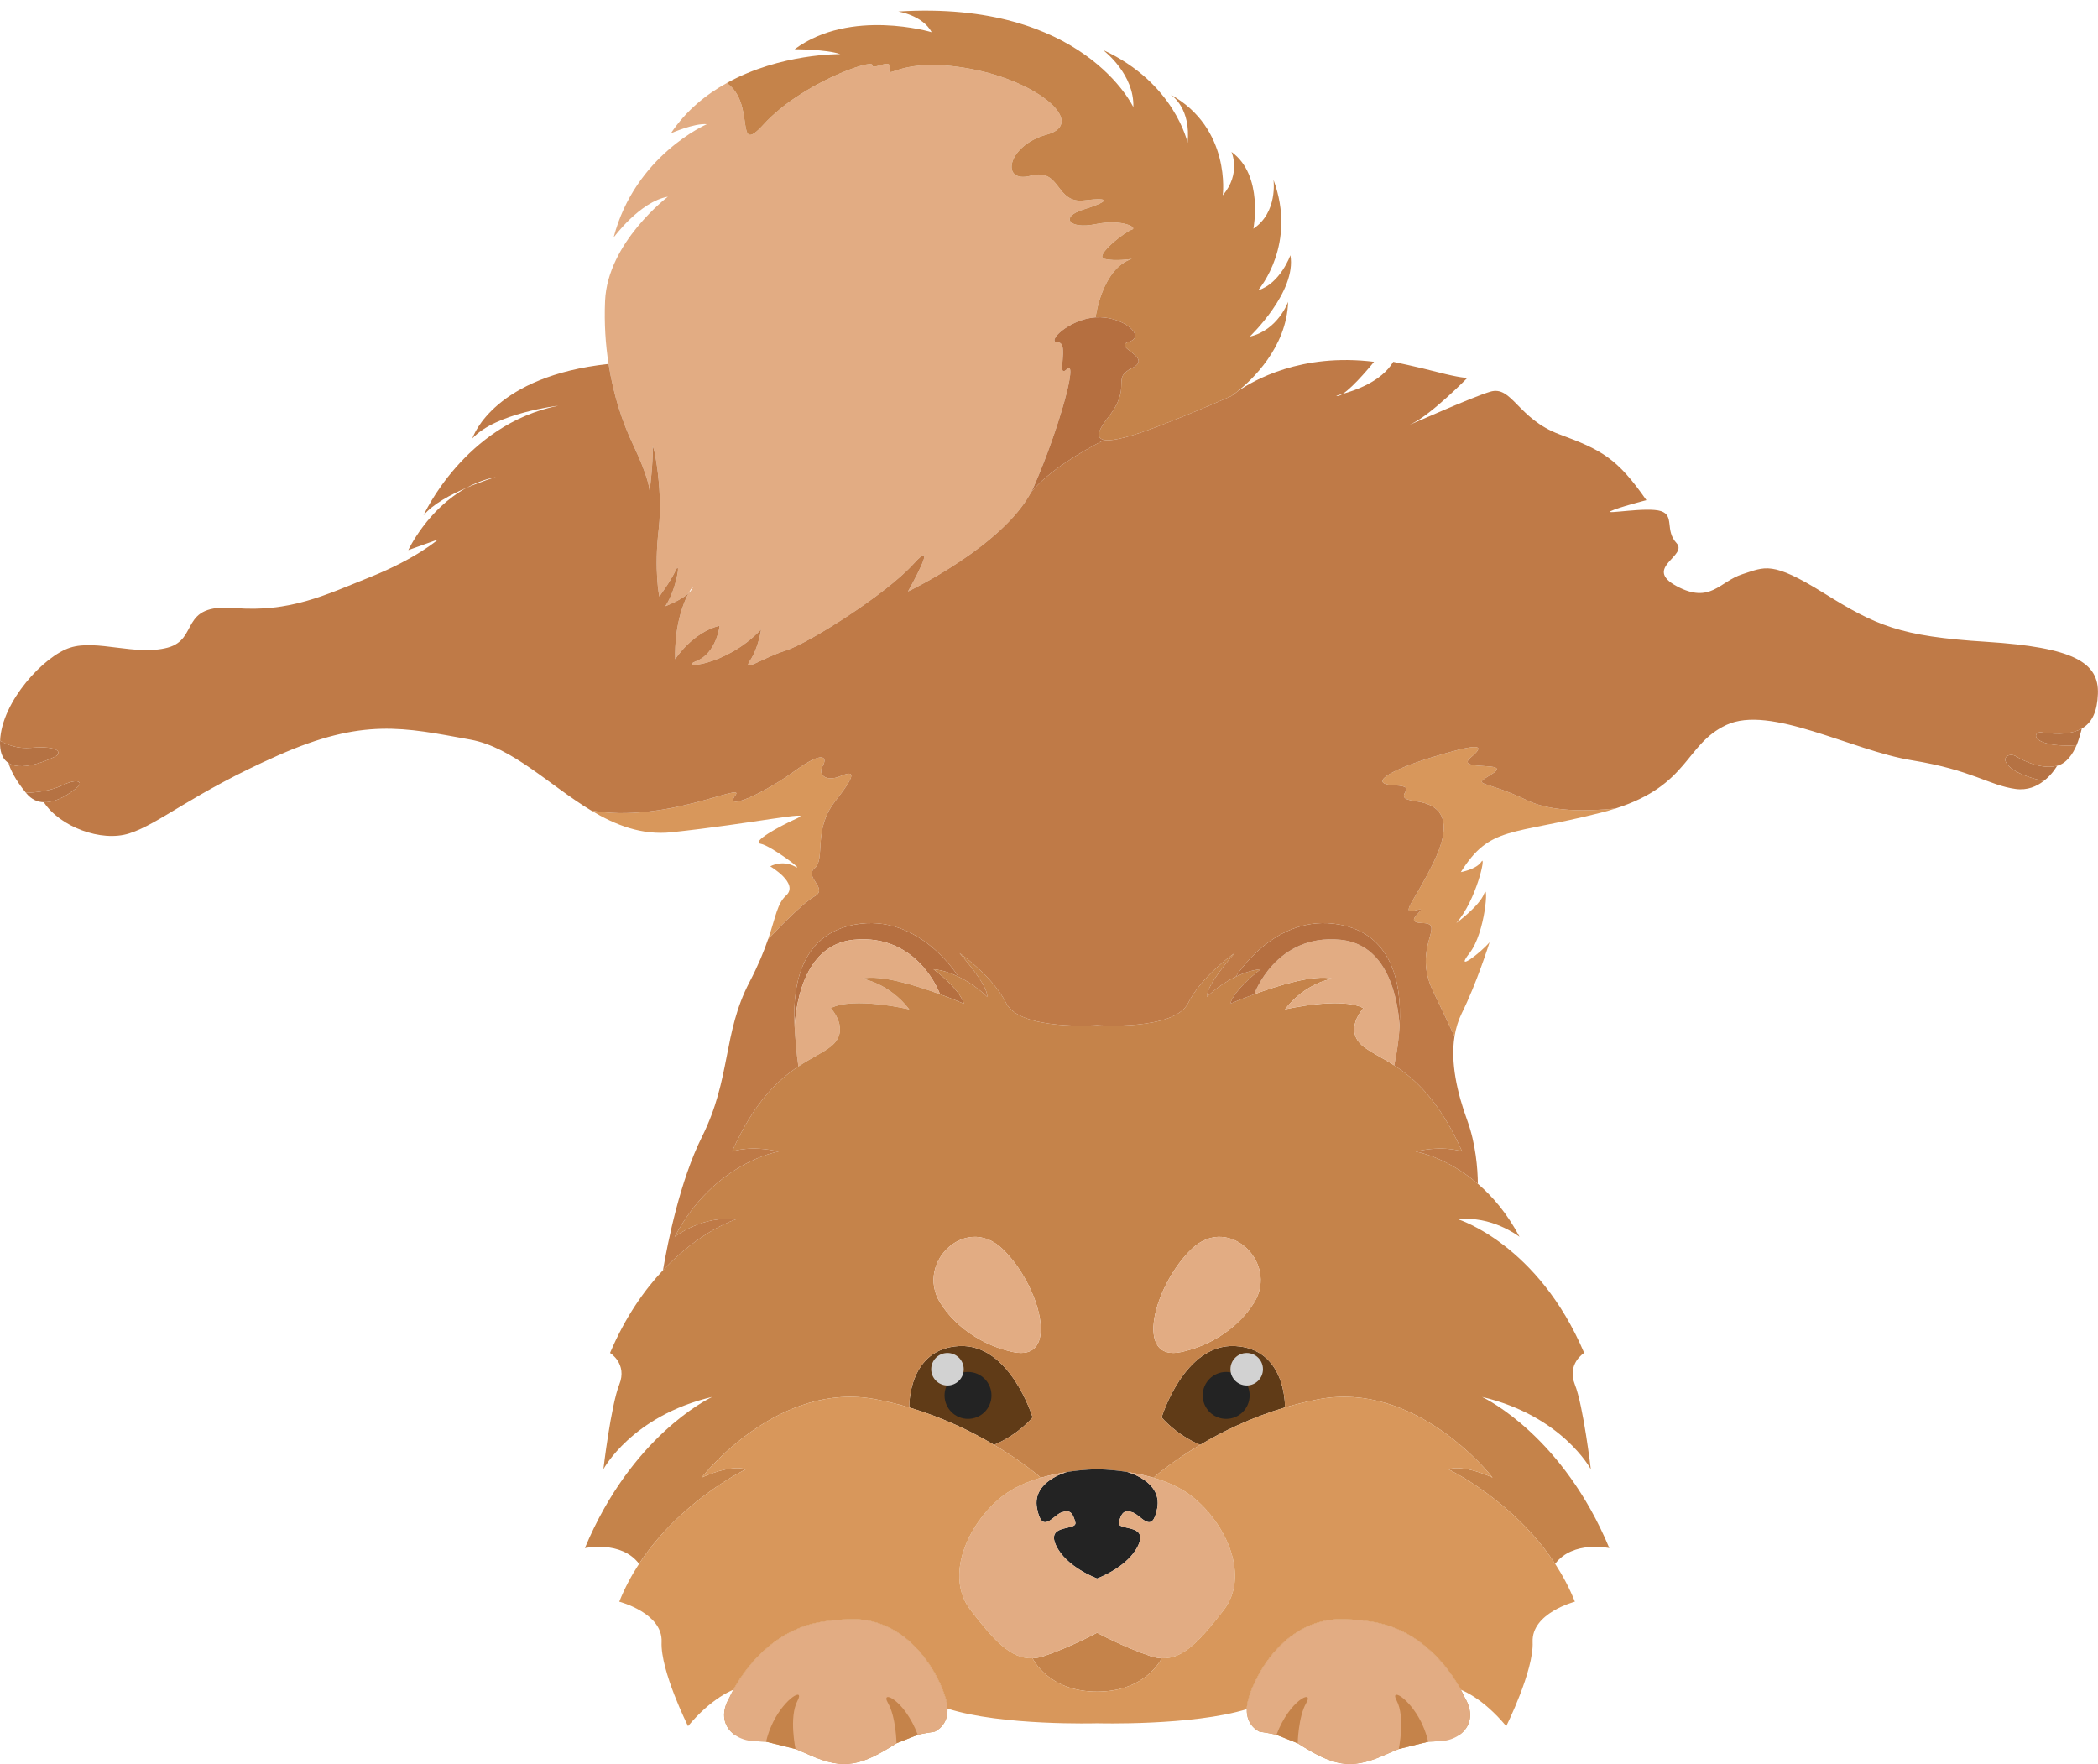 <?xml version="1.0" encoding="UTF-8"?><svg xmlns="http://www.w3.org/2000/svg" xmlns:xlink="http://www.w3.org/1999/xlink" height="630.3" preserveAspectRatio="xMidYMid meet" version="1.0" viewBox="-0.0 -3.8 749.6 630.3" width="749.6" zoomAndPan="magnify"><defs><clipPath id="a"><path d="M 258 574 L 339 574 L 339 626.461 L 258 626.461 Z M 258 574"/></clipPath><clipPath id="b"><path d="M 445 574 L 526 574 L 526 626.461 L 445 626.461 Z M 445 574"/></clipPath><clipPath id="c"><path d="M 445 574 L 526 574 L 526 626.461 L 445 626.461 Z M 445 574"/></clipPath><clipPath id="d"><path d="M 258 574 L 339 574 L 339 626.461 L 258 626.461 Z M 258 574"/></clipPath><clipPath id="e"><path d="M 0 124 L 749.578 124 L 749.578 451 L 0 451 Z M 0 124"/></clipPath></defs><g><g id="change1_1"><path d="M 368.934 502.605 C 368.934 502.605 364.051 508.691 355.168 512.43 C 347.383 507.777 337.09 502.734 324.992 499.105 C 324.914 498.66 324.891 498.398 324.891 498.398 C 324.891 498.398 324.602 478.023 342.73 477.133 C 360.887 476.219 368.934 502.605 368.934 502.605" fill="#603b17"/></g><g clip-path="url(#a)" id="change2_2"><path d="M 338.527 606.656 C 338.812 612.535 334.555 614.625 333.953 614.91 C 333.93 614.91 333.93 614.91 333.93 614.91 C 331.996 615.227 329.934 615.539 327.922 616.035 L 320.473 618.988 C 320.422 619.016 320.371 619.039 320.316 619.066 C 307.883 626.953 301.77 628.758 289.543 623.375 C 287.453 622.461 285.73 621.703 284.238 621.105 L 284.215 621.105 L 273.766 618.492 L 273.715 618.492 C 272.98 618.465 272.195 618.441 271.309 618.387 C 272.902 615.461 274.523 613.66 275.723 612.586 C 276.926 611.492 277.734 611.152 277.734 611.152 C 277.238 611.23 276.77 611.309 276.273 611.387 C 271.203 612.301 266.527 614.102 262.586 616.113 C 258.797 613.449 257.098 608.59 260.73 602.531 C 260.73 602.531 261.148 601.535 262.035 599.918 C 265.43 593.676 275.695 578.105 294.586 575.52 C 299.105 574.863 303.152 574.656 306.812 574.785 C 325.699 576.117 335.703 594.77 338.031 603.574 C 338.266 604.488 338.422 605.324 338.5 606.109 C 338.5 606.289 338.527 606.473 338.527 606.656" fill="#cb8f50"/></g><g clip-path="url(#b)" id="change2_1"><path d="M 521.395 616.09 C 517.449 614.102 512.801 612.301 507.73 611.387 C 507.234 611.309 506.766 611.23 506.27 611.152 C 506.27 611.152 507.078 611.492 508.281 612.586 C 509.48 613.66 511.074 615.461 512.668 618.387 C 511.781 618.441 510.996 618.465 510.266 618.492 L 510.215 618.52 L 499.762 621.105 C 498.273 621.703 496.523 622.438 494.434 623.375 C 482.207 628.758 476.098 626.953 463.66 619.066 C 463.609 619.039 463.555 619.016 463.504 618.988 L 456.059 616.035 C 454.047 615.539 451.984 615.227 450.051 614.91 C 450.051 614.91 450.051 614.91 450.023 614.91 C 449.422 614.625 445.297 612.586 445.477 606.867 C 445.477 606.633 445.477 606.367 445.504 606.109 C 445.555 605.324 445.715 604.488 445.949 603.574 C 448.301 594.77 458.277 576.117 477.168 574.785 C 480.824 574.656 484.871 574.863 489.391 575.52 C 508.281 578.105 518.52 593.621 521.945 599.891 L 521.945 599.918 C 522.832 601.535 523.25 602.531 523.25 602.531 C 526.906 608.59 525.184 613.449 521.395 616.09" fill="#cb8f50"/></g><g id="change3_1"><path d="M 344.457 354.848 C 344.457 354.848 340.902 353.281 335.863 351.449 C 335.863 351.449 328.18 329.715 305.062 331.965 C 288.211 333.609 284.605 352.629 283.902 362.84 C 282.961 346.227 287.375 329.848 305.375 326.555 C 328.496 322.27 342.445 345.184 342.445 345.184 C 339.805 343.875 336.777 342.828 333.535 342.492 C 333.535 342.492 342.652 349.23 344.457 354.848" fill="#b56f40"/></g><g id="change4_3"><path d="M 324.891 356.859 C 324.891 356.859 304.902 352.156 296.832 356.414 C 296.832 356.414 304.227 364.277 296.832 370.129 C 293.934 372.402 289.883 374.18 285.258 377.234 C 284.578 372.664 284.109 366.602 283.902 362.84 C 284.605 352.629 288.211 333.609 305.062 331.965 C 328.18 329.715 335.863 351.449 335.863 351.449 C 327.293 348.289 314.465 344.32 307.91 345.859 C 307.91 345.859 317.469 347.219 324.891 356.859" fill="#e2ac83"/></g><g id="change1_2"><path d="M 459.09 498.398 C 459.09 498.398 459.062 498.66 458.984 499.105 C 446.891 502.711 436.598 507.777 428.812 512.43 C 419.953 508.691 415.043 502.605 415.043 502.605 C 415.043 502.605 423.09 476.219 441.246 477.133 C 459.375 478.023 459.09 498.398 459.09 498.398" fill="#603b17"/></g><g id="change5_1"><path d="M 447.098 463.055 C 447.098 463.055 439.602 475.332 422.254 479.223 C 404.855 483.117 412.352 455.27 425.832 442.391 C 439.312 429.512 458.148 448.477 447.098 463.055 Z M 361.75 479.223 C 344.352 475.332 336.883 463.055 336.883 463.055 C 325.828 448.477 344.664 429.512 358.145 442.391 C 371.625 455.27 379.121 483.117 361.75 479.223 Z M 529.547 495.316 C 558.23 502.082 568.391 521.152 568.391 521.152 C 568.391 521.152 565.699 498.398 562.695 490.902 C 559.719 483.43 566.016 479.59 566.016 479.59 C 549.531 440.742 521.082 431.887 521.082 431.887 C 532.707 430.449 542.371 437.688 542.922 438.105 C 538.508 429.719 533.203 423.605 528.031 419.164 C 516.664 409.395 505.801 407.645 505.801 407.645 C 515.57 405.344 521.891 407.461 522.414 407.617 C 514.289 389.383 505.461 381.574 498.145 376.871 C 493.781 374.023 489.941 372.324 487.145 370.129 C 479.754 364.277 487.145 356.414 487.145 356.414 C 479.074 352.156 459.09 356.859 459.09 356.859 C 466.48 347.219 476.098 345.859 476.098 345.859 C 469.512 344.32 456.688 348.289 448.117 351.449 C 443.102 353.281 439.523 354.848 439.523 354.848 C 441.324 349.23 450.441 342.492 450.441 342.492 C 447.203 342.828 444.195 343.875 441.531 345.184 C 435.395 348.109 431.266 352.367 431.266 352.367 C 430.875 348.367 440.043 337.996 441.141 336.742 C 439.992 337.5 429.176 345.285 424.5 354.613 C 419.562 364.512 391.977 362.504 391.977 362.504 C 391.977 362.504 364.441 364.512 359.504 354.613 C 354.828 345.312 344.066 337.578 342.836 336.742 C 343.934 337.996 353.102 348.367 352.711 352.367 C 352.711 352.367 348.586 348.109 342.445 345.184 C 339.805 343.875 336.777 342.828 333.535 342.492 C 333.535 342.492 342.652 349.23 344.457 354.848 C 344.457 354.848 340.902 353.281 335.863 351.449 C 327.293 348.289 314.465 344.32 307.91 345.859 C 307.91 345.859 317.469 347.219 324.891 356.859 C 324.891 356.859 304.902 352.156 296.832 356.414 C 296.832 356.414 304.227 364.277 296.832 370.129 C 293.934 372.402 289.883 374.18 285.258 377.234 C 278.074 382.016 269.48 389.855 261.566 407.617 C 262.086 407.461 268.41 405.344 278.18 407.645 C 278.18 407.645 255.137 411.379 241.059 438.105 C 241.578 437.688 251.246 430.449 262.898 431.887 C 262.898 431.887 250.199 435.832 236.879 450.043 C 230.242 457.098 223.449 466.684 217.965 479.59 C 217.965 479.59 224.258 483.43 221.258 490.902 C 218.277 498.398 215.586 521.152 215.586 521.152 C 215.586 521.152 225.723 502.082 254.434 495.316 C 252.734 496.125 225.539 509.555 208.977 549.316 C 208.977 549.316 221.934 546.469 228.336 554.934 C 243.121 532.309 266.504 521.152 266.504 521.152 C 260.809 519.453 251.637 523.688 250.695 524.133 C 252.16 522.223 278.598 489.57 312.898 496.152 C 317.133 496.961 321.152 497.953 324.992 499.105 C 324.914 498.66 324.891 498.398 324.891 498.398 C 324.891 498.398 324.602 478.023 342.73 477.133 C 360.887 476.219 368.934 502.605 368.934 502.605 C 368.934 502.605 364.051 508.691 355.168 512.43 C 365.801 518.699 371.887 524.184 371.887 524.184 C 372.645 523.949 373.43 523.738 374.188 523.559 C 375.832 523.141 377.477 522.773 379.02 522.512 C 379.75 522.383 380.48 522.25 381.188 522.145 C 381.266 522.117 381.316 522.117 381.316 522.117 C 387.43 521.152 391.977 521.152 391.977 521.152 C 391.977 521.152 396.547 521.152 402.688 522.117 C 402.688 522.117 402.738 522.117 402.816 522.145 C 402.871 522.145 402.949 522.145 403.027 522.172 C 403.629 522.25 404.227 522.355 404.855 522.484 C 407.152 522.879 409.637 523.453 412.117 524.184 C 412.117 524.184 418.18 518.699 428.812 512.43 C 419.953 508.691 415.043 502.605 415.043 502.605 C 415.043 502.605 423.09 476.219 441.246 477.133 C 459.375 478.023 459.09 498.398 459.09 498.398 C 459.09 498.398 459.062 498.66 458.984 499.105 C 462.852 497.953 466.875 496.961 471.055 496.152 C 505.406 489.57 531.844 522.223 533.281 524.133 C 532.34 523.688 523.172 519.453 517.504 521.152 C 517.504 521.152 540.832 532.309 555.645 554.934 C 562.07 546.469 575 549.316 575 549.316 C 558.438 509.555 531.242 496.125 529.547 495.316" fill="#c5834a"/></g><g id="change5_2"><path d="M 415.043 588.684 C 415.043 588.684 409.582 600.598 391.977 600.598 C 374.395 600.598 368.934 588.684 368.934 588.684 C 370.188 588.656 371.469 588.398 372.828 587.953 C 382.703 584.637 391.977 579.566 391.977 579.566 C 391.977 579.566 401.277 584.637 411.152 587.953 C 412.508 588.398 413.789 588.633 415.043 588.684" fill="#c5834a"/></g><g id="change6_1"><path d="M 413.477 535.012 C 411.68 544.66 407.867 537.707 404.723 536.574 C 401.578 535.461 400.68 536.789 399.781 540.062 C 398.883 543.312 410.277 540.406 406.719 548.258 C 403.145 556.129 391.984 560.172 391.984 560.172 C 391.984 560.172 380.84 556.129 377.266 548.258 C 373.688 540.406 385.102 543.312 384.199 540.062 C 383.305 536.789 382.406 535.461 379.258 536.574 C 376.113 537.707 372.305 544.66 370.508 535.012 C 368.711 525.344 381.309 522.109 381.309 522.109 C 387.438 521.156 391.984 521.156 391.984 521.156 C 391.984 521.156 396.547 521.156 402.676 522.109 C 402.676 522.109 415.273 525.344 413.477 535.012" fill="#232323"/></g><g id="change4_4"><path d="M 437.223 571.469 C 429.176 581.812 422.961 589.051 415.043 588.684 C 413.789 588.633 412.508 588.398 411.152 587.953 C 401.277 584.637 391.977 579.566 391.977 579.566 C 391.977 579.566 382.703 584.637 372.828 587.953 C 371.469 588.398 370.188 588.656 368.934 588.684 C 361.02 589.023 354.773 581.812 346.781 571.469 C 337.48 559.477 345.555 540.93 357.832 531.027 C 361.855 527.816 366.898 525.621 371.887 524.184 C 372.645 523.949 373.43 523.738 374.188 523.559 C 375.832 523.141 377.477 522.773 379.02 522.512 C 379.75 522.383 380.48 522.25 381.188 522.145 C 381.031 522.199 380.715 522.277 380.297 522.434 C 380.141 522.484 379.961 522.562 379.75 522.641 C 379.516 522.723 379.254 522.824 378.992 522.93 C 378.836 522.98 378.703 523.035 378.574 523.113 C 378.445 523.164 378.285 523.219 378.133 523.297 C 377.867 523.426 377.609 523.531 377.348 523.688 C 377.086 523.816 376.797 523.977 376.535 524.133 C 375.961 524.445 375.414 524.812 374.84 525.23 C 374.578 525.41 374.289 525.621 374.027 525.855 C 373.898 525.988 373.766 526.09 373.637 526.195 C 373.508 526.301 373.402 526.43 373.27 526.562 C 372.828 527.004 372.41 527.449 372.043 527.973 C 371.914 528.156 371.781 528.336 371.68 528.52 C 371.547 528.703 371.441 528.887 371.34 529.094 C 371.129 529.488 370.945 529.879 370.816 530.297 C 370.66 530.742 370.527 531.211 370.449 531.68 C 370.266 532.699 370.266 533.824 370.504 535.023 C 372.305 544.664 376.117 537.715 379.254 536.566 C 382.414 535.469 383.305 536.801 384.191 540.066 C 385.105 543.305 373.691 540.406 377.27 548.27 C 380.848 556.133 391.977 560.184 391.977 560.184 C 391.977 560.184 403.133 556.133 406.711 548.27 C 410.289 540.406 398.871 543.305 399.785 540.066 C 400.676 536.801 401.59 535.469 404.727 536.566 C 407.859 537.715 411.672 544.664 413.477 535.023 C 413.711 533.824 413.711 532.699 413.527 531.68 C 413.449 531.211 413.32 530.742 413.164 530.297 C 413.031 529.879 412.848 529.488 412.641 529.094 C 412.535 528.91 412.43 528.703 412.301 528.52 C 412.195 528.336 412.066 528.156 411.934 527.973 C 411.672 527.605 411.387 527.266 411.07 526.926 C 410.785 526.613 410.496 526.324 410.184 526.039 C 409.82 525.75 409.453 525.438 409.062 525.152 C 408.773 524.941 408.488 524.758 408.172 524.551 C 408.121 524.523 408.094 524.496 408.043 524.473 C 407.91 524.395 407.781 524.316 407.652 524.234 C 407.312 524.027 406.973 523.844 406.656 523.688 C 406.371 523.531 406.109 523.426 405.875 523.297 C 405.301 523.035 404.75 522.824 404.309 522.641 C 404.281 522.641 404.254 522.617 404.227 522.617 C 404.125 522.562 404.02 522.535 403.914 522.512 C 403.391 522.328 403 522.199 402.816 522.145 C 402.871 522.145 402.949 522.145 403.027 522.172 C 403.629 522.25 404.227 522.355 404.855 522.484 C 407.152 522.879 409.637 523.453 412.117 524.184 C 417.082 525.621 422.121 527.816 426.121 531.027 C 438.426 540.93 446.496 559.477 437.223 571.469" fill="#e2ac83"/></g><g id="change4_5"><path d="M 447.098 463.059 C 447.098 463.059 439.605 475.328 422.246 479.23 C 404.867 483.113 412.363 455.258 425.84 442.391 C 439.316 429.508 458.152 448.465 447.098 463.059" fill="#e2ac83"/></g><g id="change4_6"><path d="M 361.738 479.23 C 344.359 475.328 336.883 463.059 336.883 463.059 C 325.832 448.465 344.664 429.508 358.145 442.391 C 371.621 455.258 379.117 483.113 361.738 479.23" fill="#e2ac83"/></g><g id="change4_7"><path d="M 500.078 362.684 C 499.816 367.52 499.109 372.324 498.145 376.871 C 493.781 374.023 489.941 372.324 487.145 370.129 C 479.754 364.277 487.145 356.414 487.145 356.414 C 479.074 352.156 459.09 356.859 459.09 356.859 C 466.48 347.219 476.098 345.859 476.098 345.859 C 469.512 344.32 456.688 348.289 448.117 351.449 C 448.117 351.449 455.797 329.715 478.918 331.965 C 495.688 333.609 499.348 352.418 500.078 362.684" fill="#e2ac83"/></g><g id="change3_2"><path d="M 500.078 362.684 C 499.348 352.418 495.688 333.609 478.918 331.965 C 455.797 329.715 448.117 351.449 448.117 351.449 C 443.102 353.281 439.523 354.848 439.523 354.848 C 441.324 349.23 450.441 342.492 450.441 342.492 C 447.203 342.828 444.195 343.875 441.531 345.184 C 441.531 345.184 455.484 322.27 478.629 326.555 C 496.551 329.848 500.992 346.148 500.078 362.684" fill="#b56f40"/></g><g id="change6_2"><path d="M 337.477 494.766 C 337.477 490.133 341.234 486.379 345.863 486.379 C 350.496 486.379 354.25 490.133 354.25 494.766 C 354.25 499.395 350.496 503.152 345.863 503.152 C 341.234 503.152 337.477 499.395 337.477 494.766" fill="#232323"/></g><g id="change7_1"><path d="M 332.715 485.41 C 332.715 482.199 335.316 479.602 338.527 479.602 C 341.734 479.602 344.336 482.199 344.336 485.41 C 344.336 488.617 341.734 491.219 338.527 491.219 C 335.316 491.219 332.715 488.617 332.715 485.41" fill="#d2d2d2"/></g><g id="change6_3"><path d="M 446.488 494.766 C 446.488 490.133 442.734 486.379 438.102 486.379 C 433.473 486.379 429.715 490.133 429.715 494.766 C 429.715 499.395 433.473 503.152 438.102 503.152 C 442.734 503.152 446.488 499.395 446.488 494.766" fill="#232323"/></g><g id="change7_2"><path d="M 451.25 485.41 C 451.25 482.199 448.648 479.602 445.441 479.602 C 442.23 479.602 439.629 482.199 439.629 485.41 C 439.629 488.617 442.23 491.219 445.441 491.219 C 448.648 491.219 451.25 488.617 451.25 485.41" fill="#d2d2d2"/></g><g id="change5_3"><path d="M 392.816 471.953 L 392.855 471.953 C 392.816 471.992 392.816 471.992 392.816 471.992 C 392.539 472.227 392.266 472.422 391.992 472.578 C 392.266 472.383 392.539 472.188 392.816 471.953" fill="#c5834a"/></g><g id="change5_4"><path d="M 401.16 464.117 L 401.316 463.961 C 401.078 464.273 400.844 464.586 400.57 464.902 C 400.766 464.625 400.965 464.391 401.16 464.117" fill="#c5834a"/></g><g clip-path="url(#c)" id="change4_2"><path d="M 521.395 616.09 C 519.512 617.422 517.109 618.203 514.602 618.309 C 513.898 618.332 513.27 618.387 512.668 618.387 C 511.781 618.441 510.996 618.465 510.266 618.492 L 510.215 618.52 C 507.105 618.648 504.965 619.016 499.762 621.105 C 498.273 621.703 496.523 622.438 494.434 623.375 C 482.207 628.758 476.098 626.953 463.66 619.066 C 463.609 619.039 463.555 619.016 463.504 618.988 C 461.258 617.551 458.672 616.66 456.059 616.035 C 454.047 615.539 451.984 615.227 450.051 614.91 C 450.051 614.91 450.051 614.91 450.023 614.91 C 449.422 614.625 445.297 612.586 445.477 606.867 C 445.477 606.633 445.477 606.367 445.504 606.109 C 445.555 605.324 445.715 604.488 445.949 603.574 C 448.301 594.77 458.277 576.117 477.168 574.785 C 480.824 574.656 484.871 574.863 489.391 575.52 C 508.281 578.105 518.52 593.621 521.945 599.891 L 521.945 599.918 C 522.832 601.535 523.25 602.531 523.25 602.531 C 526.906 608.59 525.184 613.449 521.395 616.09" fill="#e2ac83"/></g><g id="change5_5"><path d="M 466.719 604.645 C 463.844 609.609 463.66 619.039 463.66 619.039 L 463.504 618.988 L 456.059 616.035 C 460.863 603.391 469.617 599.707 466.719 604.645" fill="#c5834a"/></g><g id="change5_6"><path d="M 510.266 618.492 L 510.215 618.52 L 499.762 621.105 C 499.762 621.105 502.168 609.793 499.031 603.836 C 496.473 599.055 503.344 602.688 507.73 611.387 C 507.914 611.777 508.125 612.168 508.281 612.586 C 509.09 614.363 509.797 616.348 510.266 618.492" fill="#c5834a"/></g><g clip-path="url(#d)" id="change4_1"><path d="M 338.527 606.656 C 338.812 612.535 334.555 614.625 333.953 614.91 C 333.93 614.91 333.93 614.91 333.93 614.91 C 331.996 615.227 329.934 615.539 327.922 616.035 C 325.309 616.66 322.723 617.551 320.473 618.988 C 320.422 619.016 320.371 619.039 320.316 619.066 C 307.883 626.953 301.77 628.758 289.543 623.375 C 287.453 622.461 285.73 621.703 284.238 621.105 L 284.215 621.105 C 279.016 619.016 276.875 618.648 273.766 618.492 L 273.715 618.492 C 272.98 618.465 272.195 618.441 271.309 618.387 C 270.734 618.387 270.082 618.332 269.402 618.309 C 266.895 618.203 264.465 617.422 262.586 616.113 C 258.797 613.449 257.098 608.59 260.73 602.531 C 260.73 602.531 261.148 601.535 262.035 599.918 C 265.43 593.676 275.695 578.105 294.586 575.52 C 299.105 574.863 303.152 574.656 306.812 574.785 C 325.699 576.117 335.703 594.77 338.031 603.574 C 338.266 604.488 338.422 605.324 338.5 606.109 C 338.5 606.289 338.527 606.473 338.527 606.656" fill="#e2ac83"/></g><g id="change5_7"><path d="M 327.922 616.035 L 320.473 618.988 L 320.316 619.039 C 320.316 619.039 320.137 609.609 317.262 604.645 C 314.387 599.707 323.141 603.391 327.922 616.035" fill="#c5834a"/></g><g id="change5_8"><path d="M 284.945 603.836 C 281.812 609.793 284.238 621.105 284.238 621.105 L 284.215 621.105 L 273.766 618.492 L 273.715 618.492 C 274.211 616.348 274.887 614.363 275.723 612.586 C 275.883 612.168 276.062 611.777 276.273 611.387 C 280.637 602.688 287.508 599.055 284.945 603.836" fill="#c5834a"/></g><g id="change8_1"><path d="M 562.695 568.465 C 562.695 568.465 547.152 572.512 547.598 582.859 C 548.039 593.176 538.168 612.953 538.168 612.953 C 538.141 612.926 538.141 612.926 538.141 612.902 C 533.988 607.938 530.094 604.699 526.906 602.609 C 524.945 601.328 523.273 600.465 521.945 599.918 L 521.945 599.891 C 518.52 593.621 508.281 578.105 489.391 575.52 C 484.871 574.863 480.824 574.656 477.168 574.785 C 458.277 576.117 448.301 594.77 445.949 603.574 C 445.715 604.488 445.555 605.324 445.504 606.109 C 445.477 606.367 445.477 606.633 445.477 606.867 C 425.965 612.875 391.977 611.91 391.977 611.91 C 391.977 611.91 357.91 612.902 338.527 606.656 C 338.527 606.473 338.5 606.289 338.5 606.109 C 338.422 605.324 338.266 604.488 338.031 603.574 C 335.703 594.77 325.699 576.117 306.812 574.785 C 303.152 574.656 299.105 574.863 294.586 575.52 C 275.695 578.105 265.43 593.676 262.035 599.918 C 260.703 600.492 259.004 601.355 257.07 602.609 L 257.07 602.633 C 253.883 604.723 249.992 607.938 245.863 612.902 C 245.863 612.926 245.863 612.926 245.84 612.953 C 245.84 612.953 235.938 593.176 236.383 582.859 C 236.852 572.512 221.258 568.465 221.258 568.465 C 223.215 563.578 225.617 559.086 228.336 554.934 C 243.121 532.309 266.504 521.152 266.504 521.152 C 260.809 519.453 251.637 523.688 250.695 524.133 C 252.16 522.223 278.598 489.57 312.898 496.152 C 317.133 496.961 321.152 497.953 324.992 499.105 C 337.09 502.734 347.383 507.777 355.168 512.43 C 365.801 518.699 371.887 524.184 371.887 524.184 C 366.898 525.621 361.855 527.816 357.832 531.027 C 345.555 540.93 337.48 559.477 346.781 571.469 C 354.773 581.812 361.02 589.023 368.934 588.684 C 368.934 588.684 374.395 600.598 391.977 600.598 C 409.582 600.598 415.043 588.684 415.043 588.684 C 422.961 589.051 429.176 581.812 437.223 571.469 C 446.496 559.477 438.426 540.93 426.121 531.027 C 422.121 527.816 417.082 525.621 412.117 524.184 C 412.117 524.184 418.18 518.699 428.812 512.43 C 436.598 507.777 446.891 502.711 458.984 499.105 C 462.852 497.953 466.875 496.961 471.055 496.152 C 505.406 489.57 531.844 522.223 533.281 524.133 C 532.34 523.688 523.172 519.453 517.504 521.152 C 517.504 521.152 540.832 532.309 555.645 554.934 C 558.336 559.086 560.762 563.578 562.695 568.465" fill="#d8975b"/></g><g id="change8_2"><path d="M 291.086 306.387 C 287.164 309.652 296.102 313.57 291.086 316.418 C 286.227 319.16 275.148 331.023 274.445 331.781 C 277.188 323.684 277.684 319.082 280.844 316.184 C 285.652 311.848 275.199 305.734 275.199 305.734 C 275.199 305.734 279.328 303.355 283.902 305.734 C 288.473 308.137 275.41 298.34 271.832 297.688 C 268.227 297.035 278.309 291.496 284.867 288.543 C 291.426 285.594 268.672 290.504 239.934 293.562 C 229.277 294.684 219.949 291.027 211.195 285.777 C 237.348 290.555 266.344 275.535 262.793 280.262 C 258.219 286.375 273.008 279.609 283.797 271.773 C 294.559 263.938 295.656 266.992 293.906 269.945 C 292.184 272.922 295.004 275.691 300.227 273.523 C 305.453 271.355 306.105 272.66 298.27 282.668 C 290.434 292.672 295.004 303.121 291.086 306.387" fill="#d8975b"/></g><g id="change9_1"><path d="M 19.602 266.547 C 19.602 266.547 8.527 272.348 3.043 268.82 L 3.043 268.797 C 1.289 267.699 0.113 265.66 0.012 262.211 C -0.016 261.766 0.012 261.297 0.035 260.852 C 2.699 262.445 6.41 263.777 11.113 263.387 C 21.562 262.523 22.191 265.398 19.602 266.547" fill="#b57243"/></g><g id="change9_2"><path d="M 27.887 277.234 C 27.887 277.234 21.691 283.059 15.66 282.824 C 13.438 282.77 11.27 281.883 9.387 279.609 C 9.363 279.559 9.312 279.531 9.285 279.48 C 12.602 279.375 17.906 278.852 22.008 276.895 C 28.434 273.836 29.348 276.004 27.887 277.234" fill="#b57243"/></g><g id="change8_3"><path d="M 521.945 307.797 C 521.945 307.797 527.508 306.832 529.309 304.062 C 531.086 301.266 527.508 317.934 520.324 326.008 C 520.324 326.008 528.656 319.895 530.277 315.48 C 531.922 311.09 530.773 329.43 525.051 336.742 C 519.355 344.031 529.23 336.457 532.211 332.852 C 531.949 333.715 527.535 347.664 522.281 358.219 C 521.004 360.805 520.168 363.598 519.695 366.496 C 517.684 362.188 515.098 356.703 512.043 350.379 C 504.363 334.418 516.848 326.215 508.359 326.008 C 499.867 325.824 511.832 319.895 505.953 321.406 C 500.078 322.949 504.859 319.242 512.043 304.664 C 519.227 290.059 515.754 283.766 505.746 282.457 C 495.715 281.152 508.359 277.234 498.328 276.789 C 488.32 276.344 496.602 271.355 511.625 266.781 C 526.645 262.211 531.871 261.559 525.547 266.781 C 519.227 272.008 540.777 267.855 533.176 272.66 C 525.547 277.441 529.469 274.387 545.797 282.223 C 554.18 286.246 566.879 286.141 577.223 285.07 C 575.574 285.594 573.801 286.113 571.918 286.586 C 539.918 294.734 532.395 291.156 521.945 307.797" fill="#d8975b"/></g><g id="change9_3"><path d="M 734.984 269.812 C 734.984 269.812 733.34 272.871 730.152 275.273 C 726.441 274.41 721.793 273 719.023 270.988 C 713.879 267.227 717.691 264.98 720.172 266.34 C 720.172 266.34 728.219 271.562 734.984 269.812" fill="#b57243"/></g><g id="change9_4"><path d="M 743.816 256.492 C 743.293 258.605 742.562 261.012 741.934 262.473 C 738.746 262.656 734.801 262.656 731.77 261.926 C 725.633 260.461 727.199 257.535 729.316 257.848 C 735.871 258.816 740.574 258.371 743.816 256.492" fill="#b57243"/></g><g id="change4_8"><path d="M 404.387 78.246 C 402.113 78.898 390.695 87.73 394.613 88.695 C 398.531 89.66 404.387 88.695 404.387 88.695 C 393.621 92.273 391.453 109.594 391.453 109.594 C 381.867 110.246 373.586 118.527 377.945 118.527 C 382.309 118.527 377.086 132.008 381.215 128.09 C 385.34 124.172 378.391 149.434 369.457 169.891 C 369.117 170.699 368.727 171.484 368.281 172.266 C 357.938 191.363 325.465 207.035 324.418 207.535 C 324.891 206.672 335.941 187.105 326.352 197.711 C 316.555 208.555 288.914 226.055 280.637 228.668 C 272.355 231.281 264.961 236.742 268.016 232.168 C 271.047 227.598 271.938 221.066 271.938 221.066 C 259.293 234.547 241.656 235.199 248.844 232.379 C 256.027 229.555 257.125 219.762 257.125 219.762 C 247.328 222.137 241.238 231.727 241.238 231.727 C 240.953 219.785 244.09 211.738 245.996 208.16 C 246.516 207.691 246.934 207.195 247.223 206.699 C 247.93 205.469 247.172 205.992 245.996 208.16 C 243.199 210.773 237.738 212.785 237.738 212.785 C 241.656 206.906 243.406 195.805 241.449 199.934 C 239.488 204.086 235.57 209.309 235.57 209.309 C 235.57 209.309 233.613 200.168 235.363 185.145 C 237.086 170.125 232.961 151.836 233.168 156.617 C 233.402 161.191 232.199 170.934 232.098 171.797 C 232.098 171.301 231.914 167.094 226.219 155.102 C 222.43 147.188 219.191 137.441 217.441 126.234 C 216.344 119.262 215.848 111.738 216.188 103.719 C 217.074 82.816 238.629 66.488 238.629 66.488 C 228.598 68.238 219.242 81.066 219.242 81.066 C 226.871 51.68 252.551 40.574 252.551 40.574 C 247.98 40.156 239.699 43.84 239.699 43.84 C 245.105 35.742 252.238 29.969 259.684 25.867 C 270.266 33.363 262.164 52.355 272.797 40.707 C 286.199 25.996 311.645 17.195 311.645 19.414 C 311.645 21.66 318.855 16.516 317.863 20.773 C 316.871 25.031 321.781 16.199 346.598 20.773 C 371.414 25.344 388.398 40.367 374.027 44.285 C 359.66 48.203 357.363 61.918 368.281 58.992 C 379.199 56.039 376.953 69.102 387.402 67.797 C 397.855 66.488 395.582 68.449 387.09 71.062 C 378.602 73.676 381.867 78.246 391.453 76.285 C 401.016 74.328 406.684 77.594 404.387 78.246" fill="#e2ac83"/></g><g id="change5_9"><path d="M 460.238 104.031 C 459.715 120.438 447.148 132.09 442.082 136.109 C 442.055 136.109 442.055 136.137 442.055 136.137 C 441.113 136.766 440.488 137.262 440.199 137.52 C 440.07 137.625 439.992 137.68 439.992 137.68 C 439.992 137.68 428.445 142.902 413.66 148.57 C 405.379 151.734 397.906 154.008 394.535 153.379 C 391.871 152.91 391.766 150.609 395.789 145.516 C 404.934 133.969 396.68 131.59 404.516 127.672 C 412.352 123.754 397.098 120.254 403.418 118.293 C 409.738 116.336 401.016 108.941 391.453 109.594 C 391.453 109.594 393.621 92.273 404.387 88.695 C 404.387 88.695 398.531 89.66 394.613 88.695 C 390.695 87.73 402.113 78.898 404.387 78.246 C 406.684 77.594 401.016 74.328 391.453 76.285 C 381.867 78.246 378.602 73.676 387.09 71.062 C 395.582 68.449 397.855 66.488 387.402 67.797 C 376.953 69.102 379.199 56.039 368.281 58.992 C 357.363 61.918 359.66 48.203 374.027 44.285 C 388.398 40.367 371.414 25.344 346.598 20.773 C 321.781 16.199 316.871 25.031 317.863 20.773 C 318.855 16.516 311.645 21.66 311.645 19.414 C 311.645 17.195 286.199 25.996 272.797 40.707 C 262.164 52.355 270.266 33.363 259.684 25.867 C 278.859 15.211 300.227 15.547 300.227 15.547 C 295.215 13.797 283.902 13.797 283.902 13.797 C 303.938 -0.988 332.883 7.711 332.883 7.711 C 329.617 1.625 320.918 0.316 320.918 0.316 C 387.09 -3.836 404.934 34.488 404.934 34.488 C 405.352 22.891 394.746 14.555 394.094 14.059 C 419.746 25.816 424.316 47.238 424.316 47.238 C 425.547 35.062 418.961 30.465 418.203 29.969 C 439.992 42.062 436.883 65.992 436.883 65.992 C 443.57 58.156 439.992 50.477 439.992 50.477 C 451.59 58.809 447.828 77.906 447.828 77.906 C 456.633 72.055 455.012 60.453 455.012 60.453 C 463.449 83.262 450.152 99.172 449.504 99.93 C 457.469 97.473 461.047 87.391 461.047 87.391 C 463.348 100.449 446.523 116.465 446.523 116.465 C 456.633 114.164 460.238 104.031 460.238 104.031" fill="#c5834a"/></g><g clip-path="url(#e)" id="change10_1"><path d="M 709.723 225.508 C 678.688 223.574 670.223 219.656 651.598 208.082 C 632.969 196.512 630.699 198.758 622.52 201.367 C 614.371 203.98 611.105 212.133 599.008 205.602 C 586.941 199.07 603.266 194.84 599.008 190.238 C 594.777 185.695 598.383 180.469 593.469 178.824 C 588.559 177.18 572.887 180.129 575.496 178.824 C 578.109 177.516 588.246 174.906 588.246 174.906 C 577.797 159.883 572.258 156.957 557.211 151.395 C 542.215 145.828 540.23 133.762 532.395 136.164 C 525.68 138.199 505.145 147.422 503.629 147.996 C 503.785 147.918 504.102 147.734 504.648 147.477 C 511.492 144.211 524.242 131.254 524.242 131.254 C 524.242 131.254 521.316 131.148 513.793 129.188 C 506.27 127.23 497.805 125.477 497.805 125.477 C 493.52 132.637 484.035 135.719 479.699 136.945 C 478.969 137.418 478.367 137.68 477.871 137.68 C 476.879 137.68 477.766 137.496 479.699 136.945 C 483.801 134.359 490.934 125.477 490.934 125.477 C 464.914 122.238 447.75 132.141 442.082 136.109 C 442.055 136.109 442.055 136.137 442.055 136.137 C 441.168 136.844 440.539 137.312 440.199 137.52 C 440.07 137.625 439.992 137.68 439.992 137.68 C 439.992 137.68 428.445 142.902 413.66 148.57 C 405.379 151.734 397.906 154.008 394.535 153.379 C 386.672 157.402 374.473 164.453 368.281 172.266 C 357.938 191.363 325.465 207.035 324.418 207.535 C 324.891 206.672 335.941 187.105 326.352 197.711 C 316.555 208.555 288.914 226.055 280.637 228.668 C 272.355 231.281 264.961 236.742 268.016 232.168 C 271.047 227.598 271.938 221.066 271.938 221.066 C 259.293 234.547 241.656 235.199 248.844 232.379 C 256.027 229.555 257.125 219.762 257.125 219.762 C 247.328 222.137 241.238 231.727 241.238 231.727 C 240.953 219.785 244.09 211.738 245.996 208.16 C 243.199 210.773 237.738 212.785 237.738 212.785 C 241.656 206.906 243.406 195.805 241.449 199.934 C 239.488 204.086 235.57 209.309 235.57 209.309 C 235.57 209.309 233.613 200.168 235.363 185.145 C 237.086 170.125 232.961 151.836 233.168 156.617 C 233.402 161.191 232.199 170.934 232.098 171.797 C 232.098 171.301 231.914 167.094 226.219 155.102 C 222.43 147.188 219.191 137.441 217.441 126.234 C 176.871 130.625 169.215 151.551 168.773 152.855 C 177.078 143.766 199.441 141.152 199.441 141.152 C 165.898 147.918 151.32 180.34 151.32 180.34 C 154.586 176.316 161.066 172.895 166.734 170.465 C 152.707 178.066 145.887 192.746 145.887 192.746 L 156.547 188.934 C 156.547 188.934 148.711 195.805 132.383 202.336 C 116.055 208.867 103.645 215.059 83.738 213.438 C 63.805 211.816 71.305 224.539 59.887 227.598 C 48.469 230.629 34.625 224.539 25.062 227.598 C 15.789 230.523 0.609 246.773 0.035 260.852 C 2.699 262.445 6.41 263.777 11.113 263.387 C 21.562 262.523 22.191 265.398 19.602 266.547 C 19.602 266.547 8.527 272.348 3.043 268.82 C 3.641 270.938 5.234 274.543 9.285 279.48 C 12.602 279.375 17.906 278.852 22.008 276.895 C 28.434 273.836 29.348 276.004 27.887 277.234 C 27.887 277.234 21.691 283.059 15.66 282.824 C 21.355 291.551 36.141 297.191 46.172 293.977 C 57.066 290.504 68.82 279.609 99.281 266.129 C 129.77 252.625 144.137 256.098 168.094 260.461 C 183.141 263.203 196.332 276.816 211.195 285.777 C 237.348 290.555 266.344 275.535 262.793 280.262 C 258.219 286.375 273.008 279.609 283.797 271.773 C 294.559 263.938 295.656 266.992 293.906 269.945 C 292.184 272.922 295.004 275.691 300.227 273.523 C 305.453 271.355 306.105 272.66 298.27 282.668 C 290.434 292.672 295.004 303.121 291.086 306.387 C 287.164 309.652 296.102 313.57 291.086 316.418 C 286.227 319.16 275.148 331.023 274.445 331.781 C 274.418 331.805 274.418 331.805 274.418 331.805 C 273.008 335.934 270.996 340.949 267.781 347.113 C 258.219 365.402 261.25 381.492 250.801 402.395 C 242.992 418.016 238.602 439.934 236.879 450.043 C 250.199 435.832 262.898 431.887 262.898 431.887 C 251.246 430.449 241.578 437.688 241.059 438.105 C 255.137 411.379 278.18 407.645 278.18 407.645 C 268.41 405.344 262.086 407.461 261.566 407.617 C 269.48 389.855 278.074 382.016 285.258 377.234 C 284.578 372.664 284.109 366.602 283.902 362.84 C 282.961 346.227 287.375 329.848 305.375 326.555 C 328.496 322.27 342.445 345.184 342.445 345.184 C 348.586 348.109 352.711 352.367 352.711 352.367 C 353.102 348.367 343.934 337.996 342.836 336.742 C 344.066 337.578 354.828 345.312 359.504 354.613 C 364.441 364.512 391.977 362.504 391.977 362.504 C 391.977 362.504 419.562 364.512 424.5 354.613 C 429.176 345.285 439.992 337.5 441.141 336.742 C 440.043 337.996 430.875 348.367 431.266 352.367 C 431.266 352.367 435.395 348.109 441.531 345.184 C 441.531 345.184 455.484 322.27 478.629 326.555 C 496.551 329.848 500.992 346.148 500.078 362.684 C 499.816 367.52 499.109 372.324 498.145 376.871 C 505.461 381.574 514.289 389.383 522.414 407.617 C 521.891 407.461 515.57 405.344 505.801 407.645 C 505.801 407.645 516.664 409.395 528.031 419.164 C 527.977 413.836 527.301 404.902 524.242 396.516 C 520.609 386.562 518.207 375.852 519.695 366.496 C 517.684 362.188 515.098 356.703 512.043 350.379 C 504.363 334.418 516.848 326.215 508.359 326.008 C 499.867 325.824 511.832 319.895 505.953 321.406 C 500.078 322.949 504.859 319.242 512.043 304.664 C 519.227 290.059 515.754 283.766 505.746 282.457 C 495.715 281.152 508.359 277.234 498.328 276.789 C 488.32 276.344 496.602 271.355 511.625 266.781 C 526.645 262.211 531.871 261.559 525.547 266.781 C 519.227 272.008 540.777 267.855 533.176 272.66 C 525.547 277.441 529.469 274.387 545.797 282.223 C 554.18 286.246 566.879 286.141 577.223 285.07 C 603.66 276.605 602.012 262.184 616.773 255.238 C 632.449 247.844 661.602 264.379 683.156 267.855 C 704.707 271.355 710.586 276.789 720.172 278.094 C 724.352 278.672 727.723 277.156 730.152 275.273 C 726.441 274.41 721.793 273 719.023 270.988 C 713.879 267.227 717.691 264.98 720.172 266.34 C 720.172 266.34 728.219 271.562 734.984 269.812 C 738.383 268.949 740.602 265.582 741.934 262.473 C 738.746 262.656 734.801 262.656 731.77 261.926 C 725.633 260.461 727.199 257.535 729.316 257.848 C 735.871 258.816 740.574 258.371 743.816 256.492 C 747.602 254.348 749.328 250.223 749.562 244.133 C 750.008 232.82 740.758 227.492 709.723 225.508 Z M 166.785 170.438 C 169.895 168.738 173.371 167.406 177.184 166.648 C 176.637 166.805 172.09 168.164 166.785 170.438" fill="#bf7a47"/></g><g id="change3_3"><path d="M 404.516 127.672 C 396.68 131.59 404.934 133.969 395.789 145.516 C 391.766 150.609 391.871 152.91 394.535 153.379 C 386.672 157.402 374.473 164.453 368.281 172.266 C 368.727 171.484 369.117 170.699 369.457 169.891 C 378.391 149.434 385.34 124.172 381.215 128.09 C 377.086 132.008 382.309 118.527 377.945 118.527 C 373.586 118.527 381.867 110.246 391.453 109.594 C 401.016 108.941 409.738 116.336 403.418 118.293 C 397.098 120.254 412.352 123.754 404.516 127.672" fill="#b56f40"/></g></g></svg>